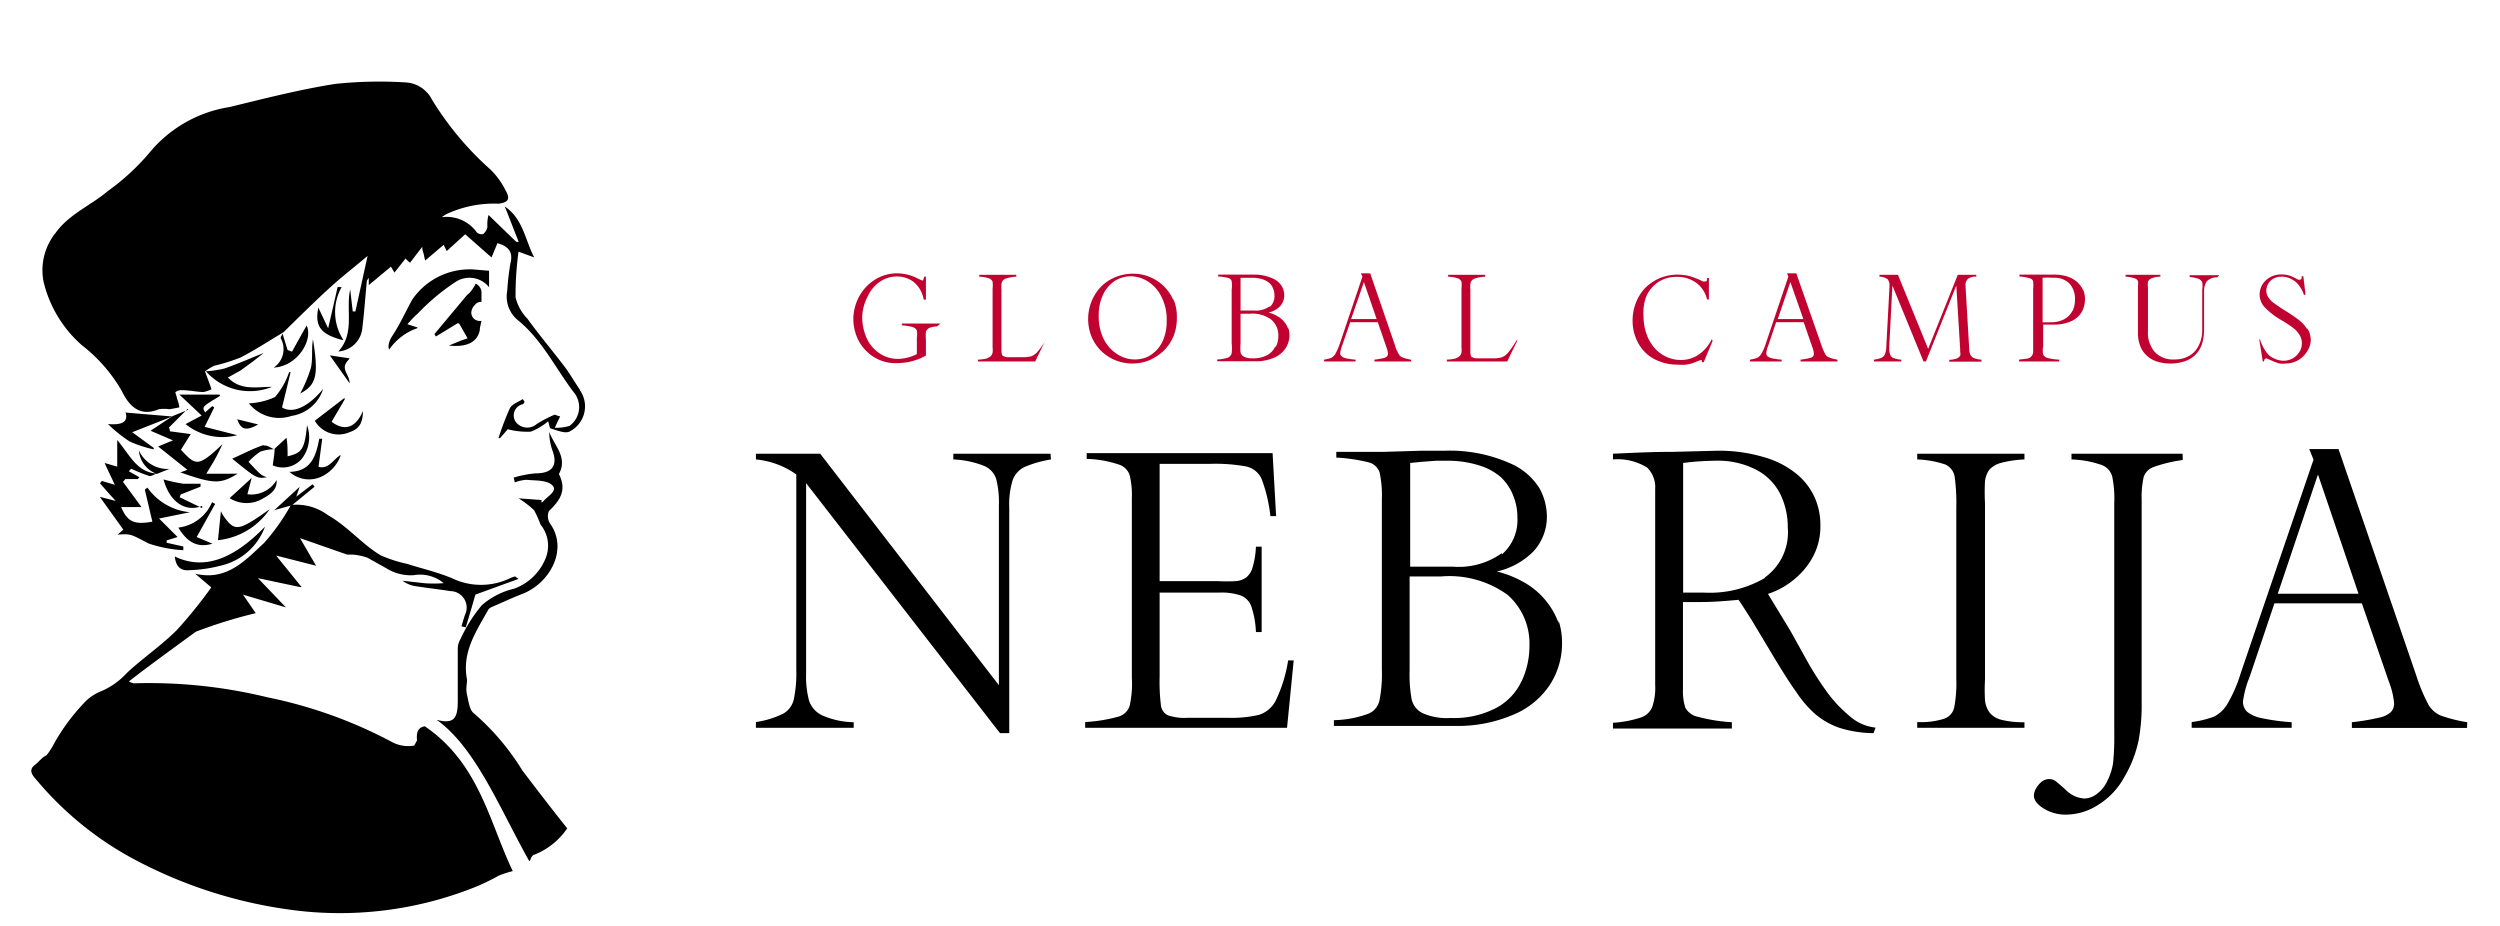 <svg id="Capa_1" data-name="Capa 1" xmlns="http://www.w3.org/2000/svg" xmlns:xlink="http://www.w3.org/1999/xlink" viewBox="0 0 135 50"><defs><style>.cls-1{fill:none;}.cls-2{clip-path:url(#clip-path);}.cls-3{fill:#c10230;}</style><clipPath id="clip-path"><rect class="cls-1" x="-14.96" y="-11.17" width="164.85" height="76.08"/></clipPath></defs><g class="cls-2"><path class="cls-3" d="M124.56,17.74a1.61,1.61,0,0,0-.41-.45,6.93,6.93,0,0,0-.65-.45c-.29-.18-.51-.33-.66-.44a1.19,1.19,0,0,1-.34-.33.65.65,0,0,1-.12-.39.77.77,0,0,1,.36-.62.91.91,0,0,1,.49-.12,1.06,1.06,0,0,1,.42.09,1.38,1.38,0,0,1,.35.22,1.54,1.54,0,0,1,.25.32,1.23,1.23,0,0,1,.16.35h.09l-.12-1h-.09c0,.12,0,.18-.1.18a.19.19,0,0,1-.1,0,2.81,2.81,0,0,0-.43-.21,1.63,1.63,0,0,0-.45-.07,1.19,1.19,0,0,0-.64.16,1.13,1.13,0,0,0-.41.4,1.09,1.09,0,0,0-.14.51,1,1,0,0,0,.29.72,4,4,0,0,0,.87.67,6.35,6.35,0,0,1,.63.41,1.45,1.45,0,0,1,.36.39.82.82,0,0,1,.13.46.84.84,0,0,1-.13.46,1,1,0,0,1-.85.48,1.18,1.18,0,0,1-.49-.11,1,1,0,0,1-.44-.34,2.55,2.55,0,0,1-.35-.7H122l.19,1.19h.07c0-.11.06-.17.13-.17l.32.14a3.2,3.2,0,0,0,.38.14,1.49,1.49,0,0,0,.33,0,1.38,1.38,0,0,0,.7-.19,1.41,1.41,0,0,0,.48-.49,1.12,1.12,0,0,0,.18-.58,1.14,1.14,0,0,0-.17-.61m-4.77-2.9h-1.6v.1a1.85,1.85,0,0,1,.47.09.39.39,0,0,1,.21.19,1.37,1.37,0,0,1,0,.41v2.16a1.8,1.8,0,0,1-.2.87,1.28,1.28,0,0,1-.53.55,1.55,1.55,0,0,1-.76.18,1.36,1.36,0,0,1-1.07-.4,1.58,1.58,0,0,1-.37-1.14V15.52a1.3,1.3,0,0,1,0-.31.37.37,0,0,1,.19-.18,1.27,1.27,0,0,1,.48-.09v-.1h-1.88v.1a1.86,1.86,0,0,1,.49.09.28.28,0,0,1,.18.15,1,1,0,0,1,0,.29V18a1.88,1.88,0,0,0,.11.65,1.36,1.36,0,0,0,.33.52,1.46,1.46,0,0,0,.55.34,2.32,2.32,0,0,0,.78.12,2.36,2.36,0,0,0,.72-.11,1.51,1.51,0,0,0,.58-.33,1.54,1.54,0,0,0,.38-.59,2.75,2.75,0,0,0,.12-.86v-2a1,1,0,0,1,.13-.53.73.73,0,0,1,.58-.23Zm-7.92,1.91a1.08,1.08,0,0,1-.44.46,1.45,1.45,0,0,1-.76.17,3,3,0,0,1-.42,0V15a4.45,4.45,0,0,1,.58,0,1.14,1.14,0,0,1,.88.32,1.23,1.23,0,0,1,.29.83,1.47,1.47,0,0,1-.13.64m.59-1.08a1.43,1.43,0,0,0-.3-.44,1.48,1.48,0,0,0-.52-.32,2.15,2.15,0,0,0-.75-.12h-.61l-.57,0-.71,0v.1a2.47,2.47,0,0,1,.56.1.25.25,0,0,1,.18.16,2,2,0,0,1,0,.42v3c0,.2,0,.34,0,.43a.41.41,0,0,1-.1.21.4.4,0,0,1-.19.11l-.47.06v.1h2.17v-.1a2.86,2.86,0,0,1-.63-.09.34.34,0,0,1-.24-.19,1.16,1.16,0,0,1,0-.44V17.53l.59,0a2.22,2.22,0,0,0,1-.22,1.23,1.23,0,0,0,.53-.53,1.52,1.52,0,0,0,.14-.63,1.32,1.32,0,0,0-.1-.51M107,19.42a1.28,1.28,0,0,1-.4-.08.36.36,0,0,1-.19-.17.67.67,0,0,1-.07-.28l-.2-3.41v-.07a.42.42,0,0,1,.13-.35.64.64,0,0,1,.45-.12h0v-.1h-1l-1.6,4-1.63-4h-1v.1a.75.75,0,0,1,.43.13.45.45,0,0,1,.11.34v.06a.13.13,0,0,1,0,.06l-.17,3.19a1.2,1.2,0,0,1-.07.4.37.37,0,0,1-.19.2,1.73,1.73,0,0,1-.41.1v.1h1.48v-.1a1.28,1.28,0,0,1-.4-.08.29.29,0,0,1-.19-.17.8.8,0,0,1-.06-.34v-.15l.17-3.26,1.68,4.1H104l1.64-4.1.21,3.46V19a.46.46,0,0,1,0,.21.42.42,0,0,1-.19.15,1.25,1.25,0,0,1-.4.07v.1H107Zm-11-2.19.68-2,.7,2Zm3.22,2.19a1.92,1.92,0,0,1-.45-.12.4.4,0,0,1-.21-.18,3.72,3.72,0,0,1-.21-.5L97,14.76h-.5l.07.18-1.23,3.65a2.68,2.68,0,0,1-.23.52.59.59,0,0,1-.23.22,2.39,2.39,0,0,1-.38.09v.1h1.71v-.1a3.27,3.27,0,0,1-.51-.07.53.53,0,0,1-.25-.11.21.21,0,0,1-.07-.17,1.4,1.4,0,0,1,.11-.42l.42-1.25h1.49l.46,1.33a1.29,1.29,0,0,1,.09.36.25.25,0,0,1-.05.16.41.41,0,0,1-.2.09,3.34,3.34,0,0,1-.47.08v.1h2Zm-6.78-1.11a2.27,2.27,0,0,1-.34.51,1.92,1.92,0,0,1-.56.44,1.74,1.74,0,0,1-.8.18,1.9,1.9,0,0,1-1.37-.62,2.29,2.29,0,0,1-.45-.76,2.93,2.93,0,0,1-.17-1A2.5,2.5,0,0,1,88.9,16a1.82,1.82,0,0,1,.65-.77,1.77,1.77,0,0,1,1-.28,1.74,1.74,0,0,1,1.06.33,1.54,1.54,0,0,1,.57.89h.1l0-1.16h-.1c0,.12,0,.19-.1.19l-.12,0a4.35,4.35,0,0,0-.69-.28,2.57,2.57,0,0,0-1.62.09,2.51,2.51,0,0,0-.78.51,2.4,2.4,0,0,0-.52.8,2.64,2.64,0,0,0-.19,1,2.42,2.42,0,0,0,.18.94,2.26,2.26,0,0,0,.49.76,2.12,2.12,0,0,0,.77.49,2.63,2.63,0,0,0,1,.18,2.28,2.28,0,0,0,.45,0,1.93,1.93,0,0,0,.38-.09l.38-.15.09,0s0,0,0,.11v0H92l.48-1.15Zm-10.55.07a4.6,4.6,0,0,1-.46.67.82.82,0,0,1-.35.25,1.72,1.72,0,0,1-.46.05H79.8a.51.51,0,0,1-.31-.07c-.06,0-.09-.15-.09-.31V15.65a1.37,1.37,0,0,1,0-.31.37.37,0,0,1,.09-.21.53.53,0,0,1,.25-.12,2.13,2.13,0,0,1,.46-.07v-.1h-2v.1a2.07,2.07,0,0,1,.53.09.37.37,0,0,1,.19.18,1.68,1.68,0,0,1,0,.38v3.19a1,1,0,0,1,0,.26.39.39,0,0,1-.1.19.7.7,0,0,1-.23.13,2.24,2.24,0,0,1-.46.06v.1h3.26l.55-1.14Zm-8.93-1.15.69-2,.69,2Zm3.23,2.19a2.21,2.21,0,0,1-.46-.12.38.38,0,0,1-.2-.18,2.16,2.16,0,0,1-.21-.5l-1.33-3.86h-.5l.08.18-1.23,3.65a3.48,3.48,0,0,1-.23.52.59.59,0,0,1-.23.22,2.7,2.7,0,0,1-.38.09v.1h1.7v-.1a3.69,3.69,0,0,1-.51-.07.49.49,0,0,1-.24-.11.21.21,0,0,1-.08-.17,1.82,1.82,0,0,1,.11-.42l.43-1.25h1.49l.46,1.33a1.29,1.29,0,0,1,.09.36.21.21,0,0,1-.06.16.37.37,0,0,1-.19.09,3.87,3.87,0,0,1-.48.08v.1h2Zm-7.33-.7a1,1,0,0,1-.42.45,1.57,1.57,0,0,1-.79.18,1,1,0,0,1-.48-.09.35.35,0,0,1-.18-.23,2.63,2.63,0,0,1,0-.49v-1.6h.53a1.69,1.69,0,0,1,1.14.33,1.1,1.1,0,0,1,.37.86,1.31,1.31,0,0,1-.13.59m-.34-2.18a1.28,1.28,0,0,1-.83.23h-.74V15l.19,0h.44a1.82,1.82,0,0,1,.55.08,1,1,0,0,1,.37.2.72.72,0,0,1,.21.31.94.94,0,0,1,.07.37.76.76,0,0,1-.26.62m1,1.18a1.07,1.07,0,0,0-.2-.36,1.18,1.18,0,0,0-.35-.31,1.7,1.7,0,0,0-.51-.21,1.28,1.28,0,0,0,.63-.35.88.88,0,0,0,.22-.61,1,1,0,0,0-.13-.46,1.08,1.08,0,0,0-.51-.43,2.43,2.43,0,0,0-1.09-.2h-.4l-.63,0h-.81v.1a2.85,2.85,0,0,1,.55.08.25.25,0,0,1,.18.18,1.53,1.53,0,0,1,0,.45v2.9a2.2,2.2,0,0,1,0,.53.34.34,0,0,1-.2.24,2,2,0,0,1-.58.1v.1h2.06a2.43,2.43,0,0,0,1-.19,1.4,1.4,0,0,0,.63-.51,1.3,1.3,0,0,0,.21-.73,1.19,1.19,0,0,0-.06-.37m-6.71.52a1.81,1.81,0,0,1-.39.66,1.72,1.72,0,0,1-.55.4,1.77,1.77,0,0,1-.64.12,1.73,1.73,0,0,1-.91-.26,2.08,2.08,0,0,1-.75-.8,2.74,2.74,0,0,1-.29-1.3,2.57,2.57,0,0,1,.24-1.15,1.81,1.81,0,0,1,.63-.73,1.6,1.6,0,0,1,.87-.25,1.74,1.74,0,0,1,.9.27,2,2,0,0,1,.74.82,2.67,2.67,0,0,1,.29,1.31,2.56,2.56,0,0,1-.14.91m.51-2a2.34,2.34,0,0,0-1.28-1.27,2.25,2.25,0,0,0-.89-.18,2.47,2.47,0,0,0-1,.2,2.27,2.27,0,0,0-.78.54,2.49,2.49,0,0,0-.49.79,2.57,2.57,0,0,0,0,1.84,2.49,2.49,0,0,0,.5.77,2.43,2.43,0,0,0,.77.52,2.47,2.47,0,0,0,.94.19,2.41,2.41,0,0,0,.93-.18,2.73,2.73,0,0,0,.78-.52,2.32,2.32,0,0,0,.52-.78,2.56,2.56,0,0,0,.18-1,2.35,2.35,0,0,0-.19-1m-6.87,2.17a3.92,3.92,0,0,1-.46.67.86.86,0,0,1-.34.25,1.86,1.86,0,0,1-.47.05h-.73a.52.52,0,0,1-.32-.07c-.06,0-.09-.15-.09-.31V15.65a1.37,1.37,0,0,1,0-.31.37.37,0,0,1,.09-.21.53.53,0,0,1,.25-.12,2.13,2.13,0,0,1,.46-.07v-.1h-2v.1a2.07,2.07,0,0,1,.53.09.37.37,0,0,1,.19.18,1.68,1.68,0,0,1,0,.38v3.19a1,1,0,0,1,0,.26.39.39,0,0,1-.1.19.7.7,0,0,1-.23.13,2.24,2.24,0,0,1-.46.06v.1H55.9l.55-1.14Zm-5.7-.85H48.7v.1a2.6,2.6,0,0,1,.58.09.35.35,0,0,1,.23.19,1.21,1.21,0,0,1,0,.38v.89a2.33,2.33,0,0,1-1,.26,1.76,1.76,0,0,1-1-.29,1.92,1.92,0,0,1-.7-.81,2.78,2.78,0,0,1-.25-1.19A2.52,2.52,0,0,1,46.86,16a1.91,1.91,0,0,1,.66-.79,1.61,1.61,0,0,1,.92-.28,1.5,1.5,0,0,1,.62.13,1.31,1.31,0,0,1,.52.42,1.54,1.54,0,0,1,.3.7H50V14.94h-.09a1.31,1.31,0,0,1-.05.15s0,.06-.06.06l-.22-.1a2.47,2.47,0,0,0-1.13-.29,2.21,2.21,0,0,0-1.23.36,2.4,2.4,0,0,0-.84.92,2.57,2.57,0,0,0-.3,1.2,2.65,2.65,0,0,0,.26,1.11,2.38,2.38,0,0,0,.8.9,2.22,2.22,0,0,0,1.28.36,3.73,3.73,0,0,0,.68-.07,3.41,3.41,0,0,0,.53-.16A3.79,3.79,0,0,0,50,19.2v-.87a1.94,1.94,0,0,1,0-.41.35.35,0,0,1,.16-.2,1,1,0,0,1,.43-.09Z"/><path d="M123,32.06l2.17-6.44,2.19,6.44ZM133.23,39a8.1,8.1,0,0,1-1.43-.36,1.42,1.42,0,0,1-.66-.58,9.67,9.67,0,0,1-.66-1.58l-4.2-12.23H124.7l.23.57L121,36.35a7.59,7.59,0,0,1-.72,1.66,1.74,1.74,0,0,1-.73.69,5.23,5.23,0,0,1-1.2.29v.31h5.4V39a11.54,11.54,0,0,1-1.62-.22,1.78,1.78,0,0,1-.78-.34.75.75,0,0,1-.23-.55,5.15,5.15,0,0,1,.35-1.31l1.35-4h4.72L129,36.81a4.23,4.23,0,0,1,.28,1.15.67.67,0,0,1-.18.5,1.33,1.33,0,0,1-.62.29A11.72,11.72,0,0,1,127,39v.31h6.22ZM117.86,24.5h-6v.31a5.4,5.4,0,0,1,1.63.3.92.92,0,0,1,.57.62,5.91,5.91,0,0,1,.11,1.43V39.61a14.24,14.24,0,0,1-.06,1.57,3.22,3.22,0,0,1-.32,1,1.76,1.76,0,0,1-.57.7,1.16,1.16,0,0,1-.65.24,1.52,1.52,0,0,1-1-.45q-.45-.41-.6-.51a.56.56,0,0,0-.31-.09.64.64,0,0,0-.42.15,1.32,1.32,0,0,0-.3.37.82.82,0,0,0-.11.37c0,.25.18.48.53.7a2.24,2.24,0,0,0,1.23.33,3.24,3.24,0,0,0,1.73-.54,4,4,0,0,0,1.4-1.5,6.43,6.43,0,0,0,.77-2,10.35,10.35,0,0,0,.16-1.92V27a5,5,0,0,1,.11-1.25.87.87,0,0,1,.53-.53,7.82,7.82,0,0,1,1.58-.38ZM109.32,39a4.82,4.82,0,0,1-1.24-.13,1.17,1.17,0,0,1-.65-.4,1.42,1.42,0,0,1-.24-.65,9.92,9.92,0,0,1,0-1.12V27.18a11,11,0,0,1,0-1.19,1.32,1.32,0,0,1,.23-.62,1.3,1.3,0,0,1,.66-.38,5.78,5.78,0,0,1,1.24-.18V24.5h-5.79v.31a5.37,5.37,0,0,1,1.51.27.88.88,0,0,1,.51.65,10.71,10.71,0,0,1,.09,1.72v9.18a7.07,7.07,0,0,1-.11,1.56.83.83,0,0,1-.54.62,4.13,4.13,0,0,1-1.46.18v.31h5.79Zm-14-7.8A5.9,5.9,0,0,1,92,32H90.89V25a14.22,14.22,0,0,1,1.71-.12,4.5,4.5,0,0,1,2.28.51,3,3,0,0,1,1.27,1.32,4.07,4.07,0,0,1,.39,1.78,3,3,0,0,1-1.26,2.71m6,8.09a2.48,2.48,0,0,1-1.42-.64,7.12,7.12,0,0,1-1.28-1.39,16.64,16.64,0,0,1-1-1.58l-.74-1.33c-.11-.21-.34-.59-.69-1.16l-.68-1.12a4.25,4.25,0,0,0,1.35-.73,4.08,4.08,0,0,0,1.07-1.26,3.44,3.44,0,0,0,.41-1.67A3.61,3.61,0,0,0,98,26.88a3.5,3.5,0,0,0-1-1.3,4.91,4.91,0,0,0-1.77-.9,8.44,8.44,0,0,0-2.54-.34l-2.34.06c-1.37,0-2.46.07-3.25.1v.31a3,3,0,0,1,1.86.45,1.51,1.51,0,0,1,.42,1.16V37a3.2,3.2,0,0,1-.16,1.18,1,1,0,0,1-.63.57,6,6,0,0,1-1.49.28v.31h6.42V39a9,9,0,0,1-1.82-.29,1,1,0,0,1-.69-.49,2.84,2.84,0,0,1-.13-1V32.51h1q.76,0,2-.12c.07.1.18.26.32.48l.4.63,1.24,2.07c.46.76.84,1.36,1.16,1.8a5.92,5.92,0,0,0,1,1.17,4.11,4.11,0,0,0,1.32.76,6.29,6.29,0,0,0,1.85.29Zm-19.12-2.5a3.14,3.14,0,0,1-1.35,1.43,4.88,4.88,0,0,1-2.47.55,3.21,3.21,0,0,1-1.52-.26,1.11,1.11,0,0,1-.59-.74,7.48,7.48,0,0,1-.11-1.57V31.13H77.8a5.36,5.36,0,0,1,3.62,1,3.5,3.5,0,0,1,1.17,2.75,4.5,4.5,0,0,1-.4,1.86M81.1,29.87a4,4,0,0,1-2.64.73H76.15V25l.6-.06.8-.06.58,0a5.7,5.7,0,0,1,1.74.25,3.21,3.21,0,0,1,1.19.65,2.7,2.7,0,0,1,.66,1,3.07,3.07,0,0,1,.22,1.16,2.46,2.46,0,0,1-.84,2m3.07,3.73a4,4,0,0,0-.62-1.14,4.08,4.08,0,0,0-1.11-1,5.73,5.73,0,0,0-1.61-.67,4,4,0,0,0,2-1.11,2.76,2.76,0,0,0,.7-1.93,3.19,3.19,0,0,0-.39-1.44A3.47,3.47,0,0,0,81.5,25,8,8,0,0,0,78,24.34l-1.27,0-2,.06-1.29,0-1.28,0v.31a9.11,9.11,0,0,1,1.76.26.83.83,0,0,1,.58.55,5.72,5.72,0,0,1,.12,1.43v9.18a7.37,7.37,0,0,1-.13,1.7,1,1,0,0,1-.65.73,5.75,5.75,0,0,1-1.81.33v.31h6.51a7.62,7.62,0,0,0,3.14-.59,4.38,4.38,0,0,0,2-1.61,4.11,4.11,0,0,0,.67-2.31,3.79,3.79,0,0,0-.19-1.19M69.56,35.66a7.75,7.75,0,0,1-.66,2.15,1.54,1.54,0,0,1-.91.79,6.47,6.47,0,0,1-1.72.16H64.15a2.77,2.77,0,0,1-1.1-.14.69.69,0,0,1-.36-.54,10.3,10.3,0,0,1-.07-1.53V32h3.21a3.27,3.27,0,0,1,1.18.16,1,1,0,0,1,.56.58,5,5,0,0,1,.25,1.39h.31V29.52h-.31a4.52,4.52,0,0,1-.17,1.08,1.09,1.09,0,0,1-.35.58,1.11,1.11,0,0,1-.56.2,8.84,8.84,0,0,1-1,0H62.62V25.05H65.3a9.19,9.19,0,0,1,2,.14,1.19,1.19,0,0,1,.83.68,8.08,8.08,0,0,1,.47,2h.31l-.19-3.4H58.68v.31a5.94,5.94,0,0,1,1.72.3.9.9,0,0,1,.6.57,4.58,4.58,0,0,1,.12,1.25v9.7A5.49,5.49,0,0,1,61,38.12a.89.89,0,0,1-.61.58,8.44,8.44,0,0,1-1.79.29v.31H69.5l.36-3.64ZM56.73,24.5H51.48v.31a5,5,0,0,1,1.64.34,1.15,1.15,0,0,1,.67.7,5.06,5.06,0,0,1,.15,1.44V37L44.29,24.5H40.82v.31a4.48,4.48,0,0,1,2.18.81V36.17a6.78,6.78,0,0,1-.14,1.62,1.2,1.2,0,0,1-.57.75,4.94,4.94,0,0,1-1.47.45v.31H46.1V39a4.39,4.39,0,0,1-1.7-.37,1.36,1.36,0,0,1-.71-.79,5.09,5.09,0,0,1-.16-1.48V26.09L54,39.59h.5V27.41a4.4,4.4,0,0,1,.19-1.5,1.28,1.28,0,0,1,.65-.7,6.24,6.24,0,0,1,1.41-.4Z"/><path d="M28.59,46.5l.06-.08c0-.06.09-.22.16-.25a3.85,3.85,0,0,0,1.82-1.44c-.8-1-1.62-2.07-2.42-3.12a13.11,13.11,0,0,0-2.62-3.09c-.24-.18-.29-.66-.37-1s0-.56,0-.82c-.29-1.47.49-2.6,1.14-3.76.05-.11.21-.17.33-.22.51-.22,1-.45,1.52-.65,1.47-.57,2.51-2.4,1.48-3.82a.73.73,0,0,1-.05-.65c.57-.55,1-1.11.54-2,.5-.91-.26-1.54-.52-2.28a3,3,0,0,0,.17,1c.3.81,0,1.24-.89,1.24a5.65,5.65,0,0,0-1.2.23l.06.26a2.11,2.11,0,0,1,.63-.14c.48.05,1.1,0,1.4.3s-.27.59-.49.86a.36.36,0,0,1-.1.07V27L28,26.91a5.23,5.23,0,0,1,.84.64,5.57,5.57,0,0,1,.35.78,1.8,1.8,0,0,1,.26,1.85,2.89,2.89,0,0,1-1.69,1.61,4.07,4.07,0,0,0-1.74.89,8.2,8.2,0,0,0-1.16,1.84,1,1,0,0,0-.14.5c0,.95,0,1.9,0,2.85s-.23,1.24-1.14,1c0,0,0,0,0,0,2.11,1.51,3.39,4.76,5,7.63M2.51,40.79c-.23.09-.42.36-.62.51-.41.3-.09.62.11.85a17.87,17.87,0,0,0,5,4.12,25,25,0,0,0,9.19,2.92,19.67,19.67,0,0,0,9.57-1.33,11.31,11.31,0,0,0,1.16-.57,5,5,0,0,1,.77-.25c-1.26-2.62-1.8-5.81-4.75-7.82-.35.06-.47.3-.42.76l0,0-.15.28a1.85,1.85,0,0,1-1.22-.2,24.74,24.74,0,0,0-6.73-2.41,26.84,26.84,0,0,0-7.2-.75,1.15,1.15,0,0,1-.26-.1c.79-.64,3.62-2.69,3.62-2.69a26.57,26.57,0,0,1,3.23-1l-.69-1,2.32.69h0l-1.51-1.58,2.26.48.1,0-.07-.08h0L14.91,30l2.16.55-.87-1.49,2.55.89h.32a3.18,3.18,0,0,1,.78.17l1,.56a2.49,2.49,0,0,0,1.49.38,2,2,0,0,1,1.62.43,6.39,6.39,0,0,1-1.07,0l-1.15-.13a1.51,1.51,0,0,0,.68.29c.63.1,1.27.17,1.9.27a.89.89,0,0,1,.79,1.28c-.07.21-.13.41-.19.62l.23.06c.18-.6.36-1.2.52-1.77L28,31.26c-.16-.11-.18-.14-.19-.13a1.33,1.33,0,0,0-.28.1,3.61,3.61,0,0,1-3.11,0c-.78-.33-1.62-.52-2.43-.78A7.41,7.41,0,0,1,20.58,30c-1-.58-1.79-1.57-2.87-2.18a2.83,2.83,0,0,0-2-.55,11.27,11.27,0,0,1-1.45,2.05c-1,.92-2,2.07-3.72,1.66l.87.74A25.23,25.23,0,0,1,9.57,34c-.84.85-1.84,1.52-2.72,2.34a4,4,0,0,1-1.42,1A2.51,2.51,0,0,0,4.5,38a10.91,10.91,0,0,0-1.59,2.17,3.56,3.56,0,0,1-.37.58l0,0m20-23.07L22,17.51a5.57,5.57,0,0,1,.58-.6,11.59,11.59,0,0,1,2.09-1.73,1.36,1.36,0,0,1,1.74.33v-.89l-.85-.07a3.76,3.76,0,0,0-3.3,1.63c-.36.65-.66,1.33-1.07,1.95-.27.41-.22.69-.17.74a3.06,3.06,0,0,1,1.52-1.15m2.26-.24.45.79c-.17.06-.31.1-.45.16l-.56.23c.94.1,1.53-.16,1.67-.83,0-.17.06-.33.09-.5h-.07a.45.45,0,0,1-.48-.45.63.63,0,0,1,.19-.41A.42.42,0,0,1,26,16.3s0,.08,0,.11l0,0c0-.22,0-.43,0-.64a.54.54,0,0,0-.31-.45,2.47,2.47,0,0,1-.33.49l-.13.11h0l-1.77,2.12.08.13,1.18-.72M18.88,20.7c0-.33-.23-.56-.26-.82s.19-.41.26-.53l-1.07-.16,1.07,1.51m-.35-2.36a2.76,2.76,0,0,1-.08-2.84l-.22,0c-.15.68-.31,1.36-.51,2.23l-.53-1.12c-.2,1,.11,1.45,1.34,1.76m-3,.53L15.25,18c0,.09-.12.2-.09.27a1.2,1.2,0,0,1-.38,1.58c1.3-.07,2.14-1.51,1.78-2.27-.25.43-.52.92-.79,1.41l-.19-.07m-.33-.93h0m1.54,1.87a7.41,7.41,0,0,1-.58,1.39c.89-.47,1-1,.69-2.93-.09.52,0,1.05-.11,1.54M17.45,21c-.82,1-1.66,1.35-2.22,1,.16-.64.31-1.27.46-1.9h-.08a4,4,0,0,1-.76,1.34,3.75,3.75,0,0,1-1.41.34,2.09,2.09,0,0,0,2.3.68A2.12,2.12,0,0,0,17.45,21m-5.15-.61L13,20l.71-.52.53-.42c-.7.28-1.4.59-2.12.84a5.92,5.92,0,0,1-1,.15,3.17,3.17,0,0,0,3.57.84c-.83,0-1.67.21-2.36-.48m-2.15,1.71-.86.35h0l-1.19.79,1.21.52-.8.33,1.58,1.26-.38.14c1.8.63,2.17.64,3.09.07H11.14c.21-.35.37-.6.51-.86s.25-.49.37-.74c-1.36,1.3-1.46,1.14-2.25.31l.53-.85-1.13-.15c0-.06,0-.13-.05-.2l1-1m-3.35.14c.2.62-.27.72-.94.67A7.76,7.76,0,0,0,7,23.84a6.75,6.75,0,0,0,1.27.42l.05-.06-1.18-.86,2.16-.85L6.8,22.28M5.65,25c.2.45.37.79.55,1.18l-.7-.21-.1.13c.28.32.56.64.85.95l-.86-.22L6.66,28.6l-.31.27c.77-.06.73,0,1.68.48a7,7,0,0,0,1.87.36l0-.2L9,29.31v-.13L9.59,29l-1-1,1.67-.34a3.17,3.17,0,0,1-2.3-1.33l-.14.11c.14.58.27,1.16.41,1.73-1,.18-1.35,0-1.69-.79h1.1l-1-1.36.13-.15.67,0,.09-.1-.57-.32.12-.14a8.84,8.84,0,0,0,1,.4c.1,0,.24-.08.37-.14-1.06-.07-1.44-1-2.12-1.81V25.2L5.65,25m10.12,2.28Zm-1,.28,1-.28,1.22-1-.11-.13-.88.67.18-.53-1.39,1.28m3.6-3c-.4.24-.63.78-1.19.64.07-.53.13-1,.2-1.52l-.16,0c-.17.92-.43,1.77-1.61,1.79a1.58,1.58,0,0,0,1.63.3,2,2,0,0,0,1.13-1.17m-3.56-.4,0,0c0,.29-.06.58-.1.92a1.35,1.35,0,0,0,1.57-.36,1.9,1.9,0,0,0,.28-1.81c-.13,1.28-.26,1.5-1.05,1.68,0-.34,0-.67-.06-1l-.64.59h0m-.59-.2c-.57.19-1.1.47-1.7.74,1.33,1.08,1.33,1.08,1.88,1a1.14,1.14,0,0,1-.33-.15c-.24-.21-.45-.45-.67-.68a3.28,3.28,0,0,1,.64-.55,2.26,2.26,0,0,1,.74-.13c-.19-.08-.41-.25-.56-.19m-.3-1.15-1.13-.28c.2.57.48.65,1.13.28m1,3a1.59,1.59,0,0,1-1.58.77l.23-.88-1.19,1.09a1.71,1.71,0,0,0,1.83,0c.55-.3.73-.56.71-1m-.38,1.6c-.39.27-.66.47-.95.64-.82.5-1.06.44-1.58-.34a1.24,1.24,0,0,1-.1-.2l-.16,1.57a3.84,3.84,0,0,0,2.79-1.67m-.25.94c-1.77,1.83-3.36,2.34-4.87,1.61.05.51.29.79.78.74a7.52,7.52,0,0,0,1.72-.25,3.33,3.33,0,0,0,2.37-2.1m-3.39-1L9.7,26.85l.06-.15,1.07-.42,0-.16c-.31,0-.63,0-.94,0a9.71,9.71,0,0,1-1.06-.23c.33,1.22,1.18,1.79,2.09,1.43M8.45,25.6h0m0,0,.7-.28a1.69,1.69,0,0,1-1.65-1,1.46,1.46,0,0,0,.95,1.26m0,0h0Zm3,1.54a2.27,2.27,0,0,1-1.82,1.37c.5.83,1.07,1.1,1.84.87L10.62,29l1-1.79Zm.41-5.81H9.69l1.2,1.13-.87.46a3.17,3.17,0,0,0,2.79.6l-1.76-.45L11.57,22l-.11-.07-.38.34c-.18-.3-.18-.3.8-.89m6,1.44c.25-.43.51-.86.76-1.3h-.08L17,22.72a1.48,1.48,0,0,0,1.87.62c.53-.18.72-.49.73-1.15-.38.91-1,1.12-1.7.58m13.43-1.7c-.29-.42-.54-.87-.85-1.28-.66-.87-1.37-1.71-2-2.58a2.51,2.51,0,0,1-.64-1.15A17.57,17.57,0,0,1,28,13.59l.85.31c-.5-.94-.59-2.07-1.59-2.75.28.71.51,1.31.75,1.91l-.13,0-1.5-1.45a1.92,1.92,0,0,0-.06.64.65.65,0,0,1-.23.39.39.39,0,0,1-.34-.09,2,2,0,0,0-1.9-.82l.22-.15A6.08,6.08,0,0,1,26.93,11c.51-.07.64-.25.38-.7a4.15,4.15,0,0,0-.82-1.14,16.73,16.73,0,0,1-3.17-3.79,1.69,1.69,0,0,0-1.42-.92,22.79,22.79,0,0,0-3.79.08c-1.92.3-3.82.79-5.71,1.25A7,7,0,0,0,8.06,8.26a12.46,12.46,0,0,1-2.24,2.06C4.9,11.1,3.74,11.55,3,12.58a3.21,3.21,0,0,0-.65,2.62,6.59,6.59,0,0,0,2.07,3.44A8.48,8.48,0,0,1,6.57,21.1c.36.75.93,1.45,2,1a1.91,1.91,0,0,1,.59,0L9.68,22c0-.18-.09-.35-.13-.53s-.1-.28-.07-.3a.53.53,0,0,1,.35-.1c.38,0,.76.09,1.15.1a1.64,1.64,0,0,0,.44-.15c-.05-.16-.11-.32-.17-.48l-.18-.48h0a2.6,2.6,0,0,1,.5-.31A10,10,0,0,0,13,19.3c.79-.41,1.54-.9,2.31-1.36.84-.82,1.67-1.65,2.54-2.44.63-.57,1.31-1.1,2-1.68l-.66,3-.14,0c-.05-.4-.09-.79-.14-1.19-.25,1.12.27,2.35-.64,3.35a1.4,1.4,0,0,0,1.3-1.3c.1-.83.16-1.68.24-2.52,0,0,.05-.08.1-.16a3.76,3.76,0,0,1,0,.4l1.2-1,.19.32.6-.76a2.61,2.61,0,0,0,.24.23l.66-.86c0,.21.08.34.1.47s.05.23.06.27l1-.85.16.34,1-.91,1.42,1.25c.12-.27.22-.52.32-.77.57.17.87.45.7,1.1a13.94,13.94,0,0,0-.17,1.48,1.65,1.65,0,0,0,.55,1.56c1.35,1.08,2.07,2.66,3.11,4A1.25,1.25,0,0,1,30.75,23a2.49,2.49,0,0,1-.79.1c.13-.29.2-.43.29-.62-.14,0-.26-.11-.32-.08a6.61,6.61,0,0,0-.95.5.78.78,0,0,1-1.14-.13.62.62,0,0,1,.38-.94c.05,0,.07-.08.11-.13l-.1-.15c-.24.16-.58.27-.7.5a14.82,14.82,0,0,0-.61,1.61l.08,0,.42-.48a4.18,4.18,0,0,0,1.24.13,3.25,3.25,0,0,0,.94-.56c.06.18.08.38.14.39.33.09.74.28,1,.17a1.52,1.52,0,0,0,.56-2.26"/></g></svg>